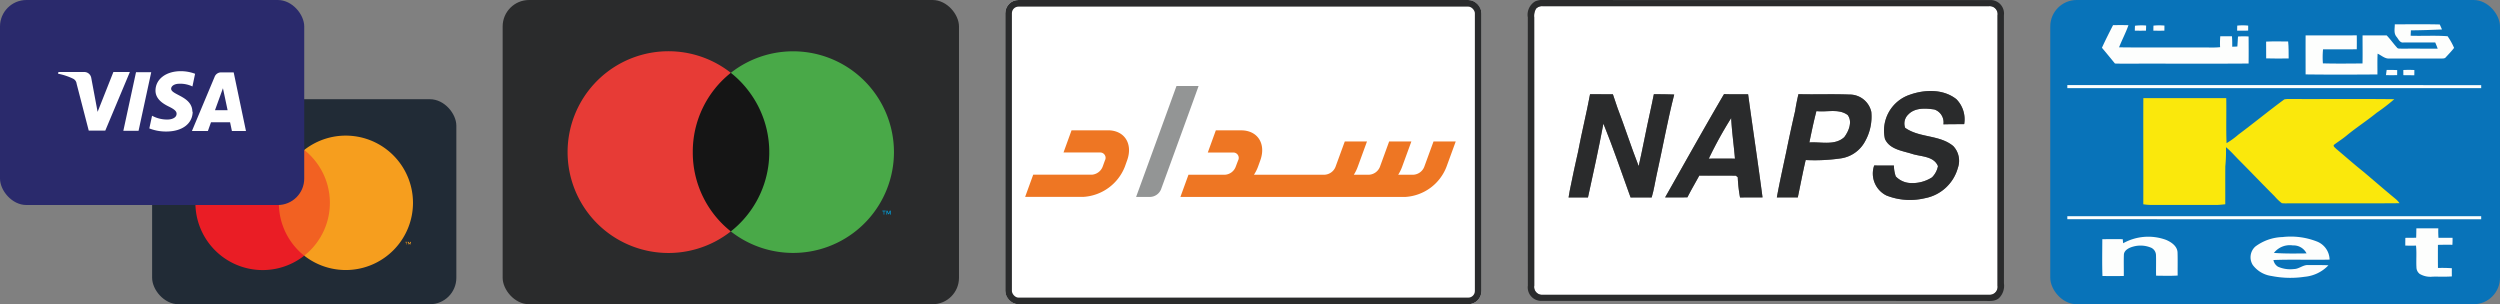 <svg xmlns="http://www.w3.org/2000/svg" width="378" height="46" viewBox="0 0 378 46"><rect x="0" y="0" width="378" height="46" fill="#808080" stroke="none"/><g transform="translate(-598 -1095)"><g transform="translate(829 1095)"><g transform="translate(0.967 0.918)"><path d="M46.964,9.9a1.269,1.269,0,0,1,1.045-.377h67.4a1.2,1.2,0,0,1,1.332,1.385q0,20.437,0,40.875a1.2,1.2,0,0,1-1.31,1.372q-33.7,0-67.407,0a1.2,1.2,0,0,1-1.329-1.394q-.014-20.269-.006-40.535A2.2,2.2,0,0,1,46.964,9.9m56.527,13.007a5.714,5.714,0,0,0-3.774,6.681c.7,1.581,2.62,1.794,4.08,2.255,1.344.446,3.294.312,3.936,1.859a3.276,3.276,0,0,1-.9,1.7,5.487,5.487,0,0,1-3.369.852,3.234,3.234,0,0,1-2.115-1,5.3,5.3,0,0,1-.278-1.641c-.992.006-1.987.009-2.979-.009a3.7,3.7,0,0,0,1.84,4.535,9.677,9.677,0,0,0,5.792.421,6.4,6.4,0,0,0,5.019-4.592,3.238,3.238,0,0,0-.7-3.3c-2.071-1.725-5.122-1.217-7.271-2.757a1.884,1.884,0,0,1,.474-2.018c1.014-1.054,2.611-.948,3.936-.755a2.043,2.043,0,0,1,1.376,2.246c1.045-.028,2.093-.019,3.141-.034a4.334,4.334,0,0,0-1.185-3.771c-1.965-1.553-4.766-1.479-7.025-.674M64.214,25.514C63.6,28.237,63.1,30.982,62.48,33.7c-1.135-2.9-2.084-5.877-3.2-8.79q-.351-1.039-.7-2.071c-1.151,0-2.3.006-3.453-.012-.537,2.9-1.257,5.761-1.8,8.659-.459,1.959-.861,3.927-1.266,5.9-.047.262-.134.789-.181,1.054.976-.012,1.956-.012,2.932,0,.811-3.712,1.634-7.424,2.333-11.161,1.494,3.671,2.754,7.436,4.111,11.161q1.591-.014,3.185,0c.349-1.139.508-2.318.767-3.475.9-4.024,1.625-8.1,2.645-12.087-1.026-.05-2.052-.037-3.079-.053-.193.9-.356,1.8-.565,2.689m21.935-.2c-.471,2.052-.926,4.108-1.341,6.173-.49,2.314-1.011,4.623-1.435,6.953,1.054-.006,2.112-.009,3.169,0,.4-1.887.752-3.781,1.192-5.655a27.475,27.475,0,0,0,5.215-.237,4.963,4.963,0,0,0,3.777-2.614,7.61,7.61,0,0,0,.933-4.42,3.348,3.348,0,0,0-3.319-2.63c-2.564-.106-5.131.009-7.7-.059-.2.823-.365,1.653-.493,2.489M66.478,38.437c1.123-.009,2.246,0,3.369-.012.565-1.117,1.2-2.2,1.8-3.294,1.843.034,3.687-.022,5.53.022.072.059.215.175.284.234a21.029,21.029,0,0,0,.346,3.06c1.135-.022,2.271-.016,3.4-.012-.683-5.206-1.472-10.4-2.18-15.6-1.213.006-2.43.025-3.643-.019C72.352,27.984,69.439,33.225,66.478,38.437Z" transform="translate(-46.681 -9.504)" fill="#fff"/><path d="M181.137,60.391c1.56.193,3.366-.424,4.726.59.761,1,.165,2.452-.515,3.347-1.435,1.319-3.528.677-5.278.8C180.4,63.545,180.725,61.957,181.137,60.391Z" transform="translate(-138.463 -44.509)" fill="#fff"/><path d="M131.32,69.922a60.805,60.805,0,0,1,3.387-6.142c.1,2.056.4,4.092.571,6.139Q133.3,69.9,131.32,69.922Z" transform="translate(-104.919 -46.85)" fill="#fff"/></g><path d="M44.723,6.753a3.119,3.119,0,0,1,1.469-.193q33.7.023,67.4.009a2.035,2.035,0,0,1,1.981,2.293q.019,20.283.006,40.566a2.6,2.6,0,0,1-.761,2.218c-.7.59-1.656.381-2.492.415q-33.379-.014-66.761-.006a2.039,2.039,0,0,1-1.971-2.311Q43.575,29.474,43.587,9.2a2.353,2.353,0,0,1,1.135-2.445m.109,1.12A2.2,2.2,0,0,0,44.554,9.2q.019,20.264.006,40.535a1.2,1.2,0,0,0,1.329,1.394q33.7,0,67.407,0a1.2,1.2,0,0,0,1.31-1.372q0-20.437,0-40.875A1.2,1.2,0,0,0,113.274,7.5h-67.4A1.269,1.269,0,0,0,44.832,7.873Z" transform="translate(-43.582 -6.56)" fill="#2a2b2c"/><path d="M216.437,51.23c2.258-.8,5.059-.88,7.025.674a4.334,4.334,0,0,1,1.185,3.771c-1.048.016-2.1.006-3.141.034a2.043,2.043,0,0,0-1.376-2.246c-1.326-.193-2.923-.3-3.936.755a1.884,1.884,0,0,0-.474,2.018c2.149,1.541,5.2,1.032,7.271,2.757a3.238,3.238,0,0,1,.7,3.3,6.4,6.4,0,0,1-5.019,4.592,9.677,9.677,0,0,1-5.792-.421,3.7,3.7,0,0,1-1.84-4.535c.992.019,1.987.016,2.979.009a5.3,5.3,0,0,0,.278,1.641,3.235,3.235,0,0,0,2.115,1,5.487,5.487,0,0,0,3.369-.852,3.276,3.276,0,0,0,.9-1.7c-.643-1.547-2.592-1.413-3.936-1.859-1.46-.462-3.384-.674-4.08-2.255A5.714,5.714,0,0,1,216.437,51.23Z" transform="translate(-158.66 -36.91)" fill="#2a2b2c"/><path d="M75.69,54.9c.209-.892.371-1.794.565-2.689,1.026.016,2.052,0,3.079.053-1.02,3.99-1.744,8.063-2.645,12.087-.259,1.157-.418,2.336-.767,3.475q-1.6-.019-3.185,0c-1.357-3.724-2.617-7.489-4.111-11.161-.7,3.737-1.522,7.449-2.333,11.161-.976-.009-1.956-.009-2.932,0,.047-.265.134-.792.181-1.054.406-1.971.808-3.94,1.266-5.9.543-2.9,1.263-5.758,1.8-8.659,1.151.019,2.3.016,3.453.012q.346,1.034.7,2.071c1.114,2.913,2.062,5.886,3.2,8.79C74.58,60.367,75.079,57.622,75.69,54.9Z" transform="translate(-57.191 -37.971)" fill="#2a2b2c"/><path d="M167.086,54.689c.128-.836.3-1.666.493-2.489,2.567.069,5.134-.047,7.7.059a3.348,3.348,0,0,1,3.319,2.63,7.61,7.61,0,0,1-.933,4.42,4.963,4.963,0,0,1-3.777,2.614,27.474,27.474,0,0,1-5.215.237c-.44,1.875-.8,3.768-1.192,5.655-1.057-.009-2.115-.006-3.169,0,.424-2.33.945-4.638,1.435-6.953.415-2.065.87-4.121,1.341-6.173m3.207.075c-.412,1.566-.739,3.154-1.067,4.738,1.75-.125,3.843.518,5.278-.8.68-.9,1.276-2.343.515-3.347C173.658,54.34,171.852,54.957,170.293,54.764Z" transform="translate(-126.652 -37.964)" fill="#2a2b2c"/><path d="M110.15,67.8c2.96-5.212,5.874-10.453,8.909-15.621,1.213.044,2.43.025,3.643.019.708,5.2,1.5,10.393,2.18,15.6-1.132,0-2.268-.009-3.4.012a21.029,21.029,0,0,1-.346-3.06c-.069-.059-.212-.175-.284-.234-1.843-.044-3.687.012-5.53-.022-.6,1.1-1.235,2.177-1.8,3.294-1.123.012-2.246,0-3.369.012m6.6-5.861q1.979-.019,3.958,0c-.168-2.046-.471-4.083-.571-6.139A60.805,60.805,0,0,0,116.753,61.94Z" transform="translate(-89.386 -37.95)" fill="#2a2b2c"/></g><g transform="translate(749.736 362.824)"><g transform="translate(158.264 732.176)"><rect width="68" height="46" rx="4" transform="translate(0 0)" fill="#0873b9"/></g><g transform="translate(160.844 734.401)"><path d="M0,0H62.576V10.642Q31.289,10.621,0,10.636V0M6.915,1.575C6.337,2.708,5.757,3.84,5.234,5,5.9,5.784,6.547,6.583,7.2,7.378c.571.026,1.142.023,1.715.021,6.164-.017,12.327.026,18.491-.021.022-1.363.013-2.728,0-4.091a12.38,12.38,0,0,0-1.6.008c-.036.5-.059,1.007-.1,1.511-.258.014-.518.023-.774.031.006-.527,0-1.054-.042-1.58-.59.006-1.178.006-1.766,0A12.082,12.082,0,0,0,23.1,4.908a10.937,10.937,0,0,1-1.2.052c-4.692-.026-9.385.029-14.076-.029.443-1.128,1.025-2.2,1.42-3.347-.776-.023-1.553-.015-2.329-.009m42.6-.121c0,.631-.2,1.355.274,1.883.283.341.5.938,1.045.86,1.6,0,3.2,0,4.8-.006.133.31.26.62.374.937-1.829,0-3.659,0-5.488,0-.232-.023-.53.052-.677-.176C49.3,4.366,48.85,3.7,48.29,3.125c-1.214-.006-2.428,0-3.642,0,0,1.415.023,2.83-.009,4.245-1.995.015-3.992.043-5.987-.012a11.991,11.991,0,0,1,.02-2.119c1.7-.017,3.4.018,5.1-.018.006-.7.009-1.4,0-2.1-2.578.015-5.158.006-7.736.006-.014,1.968-.006,3.936,0,5.9,3.618.047,7.24.034,10.858.006.013-1.047-.028-2.1.03-3.143.571.251,1.062.764,1.727.737,2.613,0,5.225,0,7.836,0,.266-.012.6.038.767-.215.421-.455.856-.9,1.233-1.394A9.779,9.779,0,0,0,57.5,3.256c-1.859-.145-3.725-.017-5.586-.078.011-.272.025-.544.039-.814,1.568-.009,3.133-.069,4.7-.133-.111-.252-.225-.5-.336-.756-2.267-.055-4.534-.018-6.8-.02m-39.285.212c-.013.246-.02.492-.022.74.562.014,1.123.014,1.685,0,.013-.258.019-.516.023-.775a8.4,8.4,0,0,0-1.686.032m2.8-.017c-.009.254-.014.506-.013.759.554.009,1.109.011,1.663,0,.006-.257.008-.515.008-.772a8.972,8.972,0,0,0-1.658.009m12.667,0c-.008.254-.014.509-.016.764.555.009,1.109.009,1.663-.006.006-.251.006-.5.006-.755a8.541,8.541,0,0,0-1.654,0m4.366,2.419c.011.845.006,1.69.011,2.537,1.131.04,2.265.023,3.4.011-.014-.856.014-1.715-.08-2.567-1.109,0-2.22-.034-3.329.02M48.282,8.345c-.034.263-.069.524-.1.788.562.024,1.125.02,1.688,0,0-.254.006-.506.006-.759-.532-.031-1.062-.035-1.593-.028m2.523.018c0,.258,0,.515,0,.773.551.009,1.1.012,1.654.012,0-.263,0-.526.008-.788A15.945,15.945,0,0,0,50.805,8.363Z" fill="#0873b9"/><path d="M0,72.6q31.287-.009,62.576,0V91.966q-31.287.009-62.576,0V72.6m11.494,1.519c-.028,5.35.017,10.7,0,16.051a8.737,8.737,0,0,0,1.181.1c3.285-.008,6.57,0,9.854,0,.455,0,.906-.064,1.358-.1.011-1.915-.008-3.829.009-5.743a23.779,23.779,0,0,0,.1-2.891c.778.643,1.424,1.418,2.14,2.121,1.747,1.757,3.456,3.551,5.211,5.3a7.067,7.067,0,0,0,1.1,1.05,6.23,6.23,0,0,0,.718.024C38.85,90,44.541,90.052,50.231,90a3.28,3.28,0,0,0-.56-.619C48,88.012,46.376,86.587,44.721,85.2c-1.4-1.119-2.742-2.31-4.116-3.461-.127-.162-.44-.325-.293-.559.619-.475,1.292-.886,1.893-1.389,1.474-1.219,3.09-2.259,4.573-3.466a29.679,29.679,0,0,0,2.666-2.051c-5.27-.061-10.544,0-15.816-.027a3.355,3.355,0,0,0-.821.06c-2.347,1.722-4.595,3.571-6.929,5.312a12.332,12.332,0,0,1-1.8,1.3c-.094-2.268,0-4.541-.048-6.811C19.849,74.127,15.671,74.112,11.494,74.118Z" transform="translate(0 -61.501)" fill="#0873b9"/><path d="M0,202.36q31.287.021,62.576.006v10.788H0V202.36m52.776,1.38c-.013.475-.013.95-.036,1.426-.546.006-1.092,0-1.636.015q-.014.582-.009,1.166c.54.024,1.081.02,1.622.006.117,1.09.006,2.188.066,3.279a1.274,1.274,0,0,0,.491,1,3.16,3.16,0,0,0,1.951.417c.97-.021,1.941.035,2.911-.038q-.007-.619,0-1.236a20.87,20.87,0,0,0-2.1-.04c-.016-1.164-.013-2.329-.006-3.493.727-.021,1.456-.02,2.187-.014.02-.35.033-.7.023-1.05-.709-.012-1.417-.017-2.126,0a13.7,13.7,0,0,1-.027-1.433c-1.106-.009-2.21,0-3.315,0M8.44,205.992c-.022-.2-.042-.4-.063-.6-1.029-.017-2.057-.008-3.087,0-.006,1.855-.047,3.713.022,5.567,1.076,0,2.151.008,3.227,0,.014-1.1-.031-2.2.017-3.3.1-.651.8-.978,1.38-1.142a4.108,4.108,0,0,1,2.777.183,1.269,1.269,0,0,1,.693,1.119c.034,1.028-.013,2.06.016,3.09,1.087.011,2.176.049,3.262-.021-.019-1.167.019-2.335-.02-3.5-.042-.949-.94-1.566-1.755-1.9a7.8,7.8,0,0,0-6.469.518m19.958.52a2.181,2.181,0,0,0-.355,2.775,4.245,4.245,0,0,0,2.835,1.653,14.533,14.533,0,0,0,5.006.118,5.638,5.638,0,0,0,3.59-1.734c-1.009-.056-2.02-.021-3.029-.035-.8-.064-1.4.6-2.19.6a4.565,4.565,0,0,1-2.4-.351,1.484,1.484,0,0,1-.693-1.012c2.825-.116,5.66.011,8.488-.063a3,3,0,0,0-1.868-2.718,10.854,10.854,0,0,0-5.253-.692A7.2,7.2,0,0,0,28.4,206.512Z" transform="translate(0 -171.437)" fill="#0873b9"/><path d="M199.67,229.3a3.046,3.046,0,0,1,2.872-1.132,2.188,2.188,0,0,1,2.059,1.209C202.958,229.394,201.308,229.426,199.67,229.3Z" transform="translate(-168.434 -193.289)" fill="#0873b9"/><g transform="translate(0 1.444)"><path d="M35.14,10.275c.776-.006,1.553-.014,2.329.009-.4,1.146-.978,2.219-1.42,3.347,4.692.058,9.385,0,14.076.029a10.935,10.935,0,0,0,1.2-.052,12.085,12.085,0,0,1,.027-1.649c.588,0,1.176,0,1.766,0,.042.526.048,1.053.042,1.58.257-.008.516-.017.774-.031.041-.5.064-1.007.1-1.511a12.379,12.379,0,0,1,1.6-.008c.009,1.363.019,2.728,0,4.091-6.164.047-12.327,0-18.491.021-.573,0-1.144,0-1.715-.021-.655-.795-1.3-1.594-1.968-2.381C33.983,12.54,34.563,11.407,35.14,10.275Z" transform="translate(-28.226 -10.144)" fill="#fdfefd"/><path d="M243.783,9.461c2.267,0,4.534-.035,6.8.02.111.252.225.5.336.756-1.564.064-3.13.124-4.7.133-.014.27-.028.542-.039.814,1.862.061,3.728-.067,5.586.078a9.79,9.79,0,0,1,.982,1.762c-.377.491-.812.938-1.233,1.394-.17.254-.5.2-.766.215-2.611-.006-5.224,0-7.836,0-.665.028-1.156-.486-1.727-.737-.058,1.047-.017,2.1-.03,3.143-3.618.028-7.24.041-10.858-.006,0-1.968-.009-3.936,0-5.9,2.578,0,5.158.009,7.736-.006.014.7.011,1.4,0,2.1-1.7.037-3.4,0-5.1.018a12,12,0,0,0-.02,2.119c1.995.055,3.992.028,5.987.012.033-1.415,0-2.83.009-4.245,1.214,0,2.428,0,3.642,0,.56.576,1.011,1.241,1.552,1.832.147.228.446.153.677.176,1.829-.009,3.659,0,5.488,0-.114-.316-.241-.627-.374-.937-1.6.006-3.2,0-4.8.006-.549.078-.762-.52-1.045-.86C243.587,10.817,243.787,10.093,243.783,9.461Z" transform="translate(-194.27 -9.451)" fill="#fdfefd"/><path d="M65.262,10.583a8.4,8.4,0,0,1,1.686-.032c0,.258-.011.516-.023.775-.562.011-1.123.011-1.685,0C65.242,11.075,65.249,10.829,65.262,10.583Z" transform="translate(-55.034 -10.36)" fill="#fdfefd"/><path d="M83.181,10.562a8.972,8.972,0,0,1,1.658-.009c0,.257,0,.515-.008.772-.554.008-1.109.006-1.663,0C83.167,11.068,83.172,10.815,83.181,10.562Z" transform="translate(-70.157 -10.356)" fill="#fdfefd"/><path d="M164.136,10.566a8.541,8.541,0,0,1,1.654,0c0,.252,0,.5-.006.755-.554.015-1.108.015-1.663.006C164.122,11.075,164.128,10.82,164.136,10.566Z" transform="translate(-138.445 -10.363)" fill="#fdfefd"/><path d="M192.13,26.445c1.109-.053,2.22-.018,3.329-.02.094.853.066,1.711.08,2.567-1.133.012-2.267.029-3.4-.011C192.136,28.135,192.141,27.29,192.13,26.445Z" transform="translate(-162.073 -23.823)" fill="#fdfefd"/><path d="M308.082,54.592c.53-.008,1.061,0,1.593.028,0,.254,0,.506-.006.759-.563.021-1.126.026-1.688,0C308.013,55.116,308.047,54.855,308.082,54.592Z" transform="translate(-259.8 -47.691)" fill="#fdfefd"/><path d="M324.757,54.6a15.942,15.942,0,0,1,1.666,0c0,.263,0,.526-.008.789-.552,0-1.1,0-1.654-.012C324.757,55.116,324.755,54.859,324.757,54.6Z" transform="translate(-273.952 -47.682)" fill="#fdfefd"/><path d="M0,69.6q31.287.009,62.576.006v.458q-31.287-.016-62.576,0Z" transform="translate(0 -60.407)" fill="#fdfefd"/><path d="M0,199.36q31.287.016,62.576,0v.463Q31.289,199.815,0,199.818Z" transform="translate(0 -170.34)" fill="#fdfefd"/><path d="M328.285,211.376c1.1,0,2.209-.006,3.315,0a13.676,13.676,0,0,0,.027,1.433c.709-.012,1.417-.008,2.126,0,.009.35,0,.7-.023,1.05-.731-.006-1.46-.008-2.187.014-.006,1.164-.009,2.329.006,3.493a20.893,20.893,0,0,1,2.1.04q-.01.617,0,1.236c-.97.073-1.941.017-2.911.038a3.161,3.161,0,0,1-1.951-.417,1.274,1.274,0,0,1-.491-1c-.06-1.091.052-2.19-.066-3.279-.541.014-1.083.018-1.622-.006q0-.585.009-1.166c.544-.014,1.09-.009,1.636-.015C328.273,212.327,328.273,211.851,328.285,211.376Z" transform="translate(-275.509 -180.518)" fill="#fdfefd"/><path d="M36.874,220.629a7.8,7.8,0,0,1,6.469-.518c.815.338,1.713.955,1.755,1.9.039,1.166,0,2.333.02,3.5-1.086.07-2.174.032-3.262.021-.028-1.03.019-2.061-.016-3.09a1.269,1.269,0,0,0-.693-1.119,4.108,4.108,0,0,0-2.777-.183c-.582.163-1.284.491-1.38,1.142-.048,1.1,0,2.2-.017,3.3-1.076.011-2.151.008-3.227,0-.069-1.854-.028-3.712-.022-5.567,1.029-.006,2.057-.015,3.087,0C36.832,220.227,36.852,220.427,36.874,220.629Z" transform="translate(-28.434 -187.518)" fill="#fdfefd"/><path d="M177.76,221.191a7.2,7.2,0,0,1,4.133-1.456,10.854,10.854,0,0,1,5.253.692,3,3,0,0,1,1.868,2.718c-2.828.073-5.663-.054-8.488.063a1.484,1.484,0,0,0,.693,1.012,4.564,4.564,0,0,0,2.4.351c.787,0,1.392-.668,2.19-.6,1.009.014,2.02-.021,3.029.035a5.638,5.638,0,0,1-3.59,1.734,14.535,14.535,0,0,1-5.006-.118,4.245,4.245,0,0,1-2.835-1.653,2.181,2.181,0,0,1,.355-2.775m2.838.938c1.638.124,3.288.092,4.931.076A2.188,2.188,0,0,0,183.47,221,3.046,3.046,0,0,0,180.6,222.129Z" transform="translate(-149.361 -187.561)" fill="#fdfefd"/></g><g transform="translate(11.484 12.611)"><path d="M73.419,82.536c4.177-.006,8.355.009,12.534-.006C86,84.8,85.907,87.073,86,89.341a12.331,12.331,0,0,0,1.8-1.305c2.334-1.74,4.582-3.59,6.929-5.312a3.354,3.354,0,0,1,.821-.06c5.272.023,10.546-.034,15.816.028a29.676,29.676,0,0,1-2.666,2.051c-1.483,1.207-3.1,2.246-4.573,3.466-.6.5-1.273.914-1.893,1.389-.147.234.166.4.293.559,1.374,1.151,2.713,2.343,4.116,3.461,1.655,1.388,3.279,2.812,4.95,4.182a3.28,3.28,0,0,1,.56.619c-5.69.05-11.381,0-17.071.024a6.24,6.24,0,0,1-.718-.024,7.067,7.067,0,0,1-1.1-1.05c-1.755-1.748-3.464-3.542-5.211-5.3-.716-.7-1.363-1.478-2.14-2.121a23.78,23.78,0,0,1-.1,2.891c-.017,1.913,0,3.828-.009,5.743-.452.038-.9.1-1.358.1-3.284,0-6.569,0-9.854,0a8.731,8.731,0,0,1-1.181-.1C73.436,93.237,73.391,87.886,73.419,82.536Z" transform="translate(-73.409 -82.53)" fill="#fae80c"/></g></g></g><g transform="translate(27 -14)"><g transform="translate(723 1109)" fill="#fff" stroke="#2a2b2c" stroke-width="1"><rect width="72" height="46" rx="2" stroke="none"/><rect x="0.5" y="0.5" width="71" height="45" rx="1.5" fill="none"/></g><g transform="translate(-7185.935 -927.003)"><path d="M342.041,250.7c-.233.692-4.309,11.876-5.669,15.6l0,0a.073.073,0,0,1-.008.024,1.847,1.847,0,0,1-1.6,1.148h-2.171c1.319-3.612,4.359-11.942,6.106-16.77Z" transform="translate(7596.121 1798.304)" fill="#939595"/><path d="M408.42,289.92l-1.4,3.831a1.877,1.877,0,0,1-1.62,1.2h-2.32a6.2,6.2,0,0,0,.591-1.2l1.4-3.83h-3.36l-1.393,3.83a1.887,1.887,0,0,1-1.626,1.2h-2.322a6.063,6.063,0,0,0,.59-1.2l1.4-3.831h-3.357l-1.4,3.831a1.882,1.882,0,0,1-1.623,1.2H381.269a5.88,5.88,0,0,0,.6-1.175l.354-.982c.913-2.51-.386-4.552-2.9-4.552h-3.819l-1.216,3.355h3.819a.811.811,0,0,1,.761,1.2l-.372.982a1.849,1.849,0,0,1-1.616,1.174h-5.513l-1.219,3.355H404.2a7.133,7.133,0,0,0,6.169-4.53l1.408-3.855Z" transform="translate(7565.265 1767.469)" fill="#ee7623"/><path d="M247.55,298.307h-8.863l1.221-3.355h8.863a1.9,1.9,0,0,0,1.634-1.2l.347-.958a.811.811,0,0,0-.762-1.2h-5.5l1.216-3.355h5.5c2.511,0,3.809,2.042,2.9,4.552l-.343.958a7.212,7.212,0,0,1-6.209,4.553" transform="translate(7673.248 1767.465)" fill="#ee7623"/></g></g><g transform="translate(-245.087 185)"><g transform="translate(866.087 925.333)"><rect width="46" height="31" rx="4" transform="translate(0 -0.333)" fill="#212b36"/><g transform="translate(4.456 3.067)"><g transform="translate(0 0)" opacity="0"><rect width="37.097" height="24.533" fill="#fff"/></g><rect width="9.785" height="15.985" transform="translate(13.656 4.274)" fill="#f26122"/><path d="M12.62,10.168a10.139,10.139,0,0,1,3.833-7.993,10.168,10.168,0,1,0,0,15.985A10.139,10.139,0,0,1,12.62,10.168Z" transform="translate(2.09 2.099)" fill="#ea1d25"/><path d="M.48.394H.412V0h.1L.632.278.748,0h.1V.392H.776V.1L.671.354H.594L.48.1v.3Zm-.288,0H.135V.067H0V0H.336V.067H.191V.392Z" transform="translate(33.82 18.17)" fill="#f69e1e"/><path d="M16.445,10.161A10.168,10.168,0,0,1,0,18.154,10.168,10.168,0,0,0,1.706,3.884,9.967,9.967,0,0,0,0,2.169a10.168,10.168,0,0,1,16.445,7.992Z" transform="translate(18.544 2.105)" fill="#f69e1e"/></g></g><g transform="translate(843.087 910)"><rect width="46" height="31" rx="4" fill="#2a2a6c"/><path d="M16.3,9.124a6.83,6.83,0,0,1-2.5-.47l.412-1.916a4.81,4.81,0,0,0,2.278.576h.061c.682-.01,1.371-.283,1.371-.872.009-.375-.313-.674-1.189-1.1-.86-.42-2-1.127-2-2.406C14.739,1.206,16.315,0,18.572,0a6.147,6.147,0,0,1,2.147.393l-.4,1.916a4.324,4.324,0,0,0-1.84-.414c-.14,0-.283.007-.422.021-.662.088-.958.434-.958.738,0,.371.475.62,1.076.935.954.5,2.141,1.121,2.134,2.582l.048-.077c-.009,1.84-1.579,3.028-4,3.028Zm6.35-.076H20.24L23.681.834a1.041,1.041,0,0,1,.958-.652h1.916l1.858,8.864H26.287L26.01,7.725H23.124l-.469,1.322Zm2.281-6.469L23.728,5.9h1.907ZM12.171,9.018H9.87L11.788.154h2.3L12.171,9.018ZM7.14,8.989h-2.5L2.808,1.907a.964.964,0,0,0-.547-.776A9.5,9.5,0,0,0,0,.383L.058.124h3.9a1.071,1.071,0,0,1,1.063.9L5.98,6.152,8.366.124h2.492L7.14,8.988Z" transform="translate(8.778 10.762)" fill="#fff"/></g></g><g transform="translate(-73 -80.578)"><g transform="translate(747 1175.578)"><rect width="69" height="46" rx="4" fill="#2a2b2c"/><g transform="translate(6.684 4.6)"><g opacity="0"><rect width="55.646" height="36.8" fill="#fff"/></g><rect width="14.677" height="23.978" transform="translate(20.484 6.411)" fill="#151515"/><path d="M18.93,15.252A15.209,15.209,0,0,1,24.68,3.263a15.252,15.252,0,1,0,0,23.977A15.209,15.209,0,0,1,18.93,15.252Z" transform="translate(3.136 3.148)" fill="#e73b36"/><path d="M.719.591h-.1V0H.762L.948.417,1.122,0h.144V.589h-.1V.144L1.007.532H.891L.719.144V.59ZM.287.59H.2V.1H0V0H.5V.1H.287V.589Z" transform="translate(50.729 27.255)" fill="#00a1de"/><path d="M24.667,15.242A15.252,15.252,0,0,1,0,27.231a15.252,15.252,0,0,0,2.559-21.4A14.95,14.95,0,0,0,0,3.253,15.252,15.252,0,0,1,24.667,15.242Z" transform="translate(27.816 3.158)" fill="#49a948"/></g></g></g></g></svg>